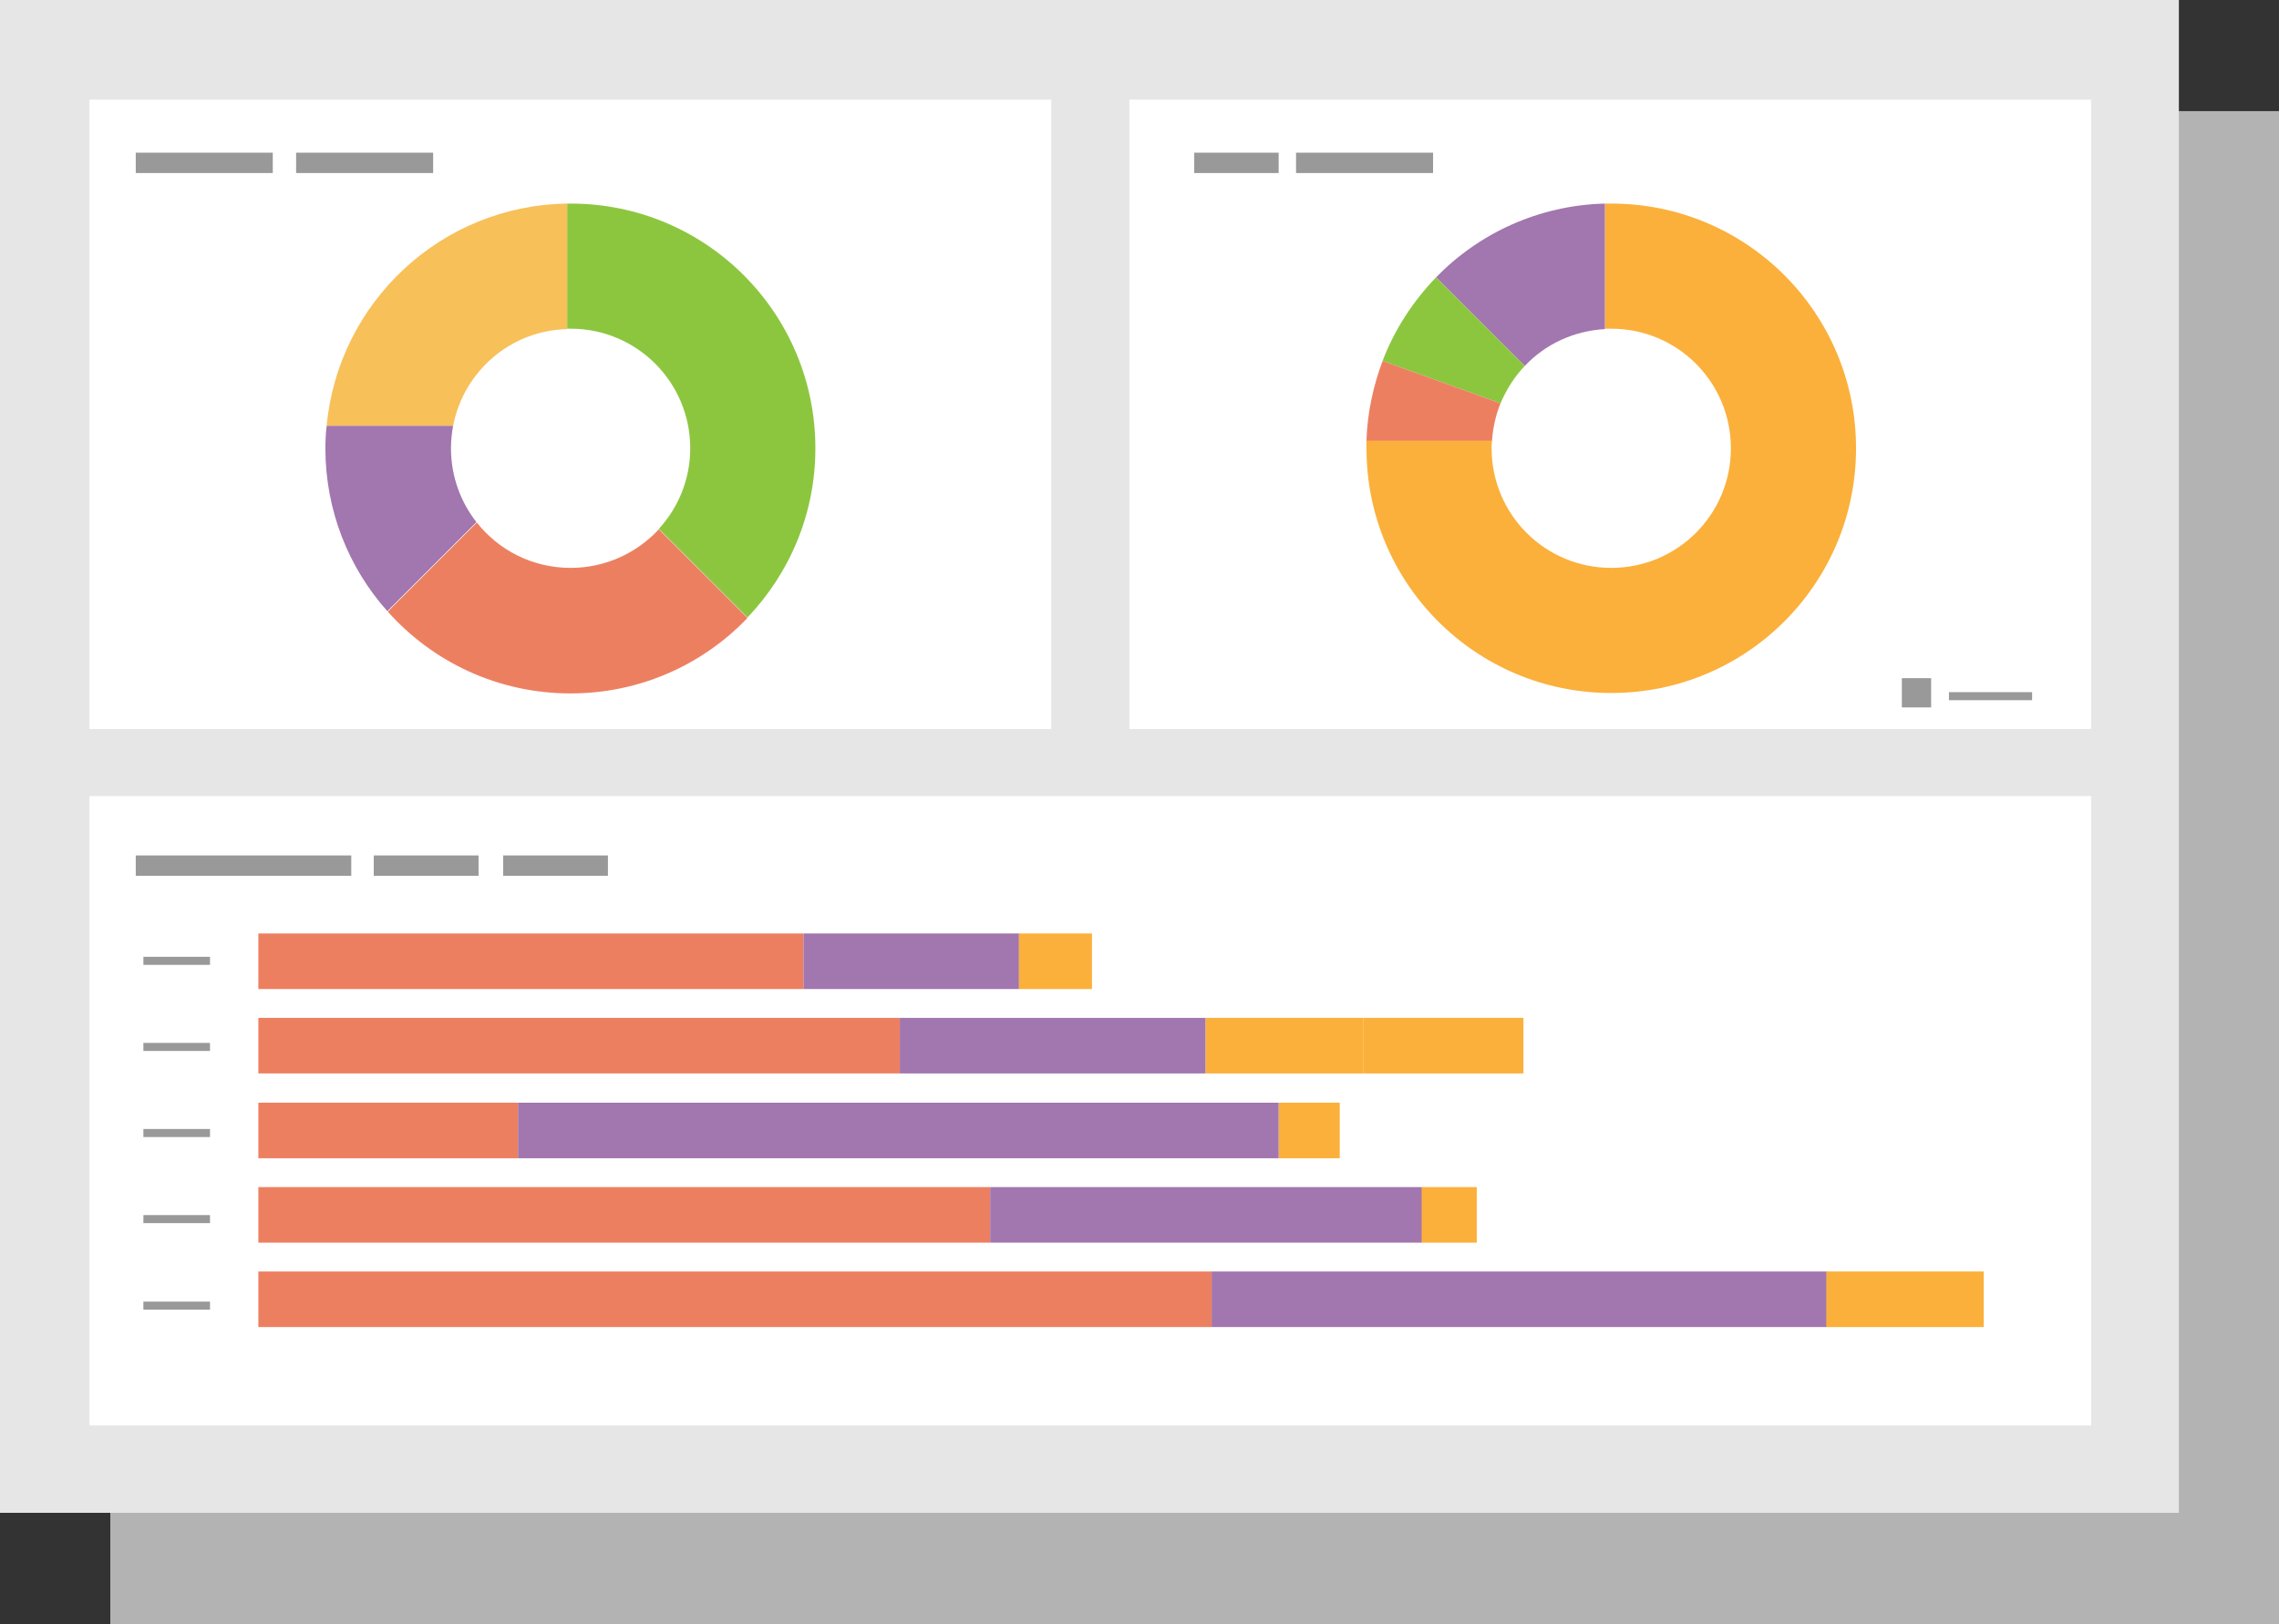 <?xml version="1.0" encoding="utf-8"?>
<!-- Generator: Adobe Illustrator 21.0.0, SVG Export Plug-In . SVG Version: 6.00 Build 0)  -->
<svg version="1.1" id="Layer_1" xmlns="http://www.w3.org/2000/svg" xmlns:xlink="http://www.w3.org/1999/xlink" x="0px" y="0px"
	 width="537.2px" height="383px" viewBox="0 0 537.2 383" style="enable-background:new 0 0 537.2 383;" xml:space="preserve">
<rect x="0" y="0" width="537.2" height="383" fill="#333333" stroke="none"/>
<style type="text/css">
	.st0{fill:#B3B3B3;}
	.st1{fill:#E6E6E6;}
	.st2{fill:#FFFFFF;}
	.st3{fill:#999999;}
	.st4{fill:#FBB03B;}
	.st5{fill:#A276AE;}
	.st6{fill:#8CC63F;}
	.st7{fill:#ED7F61;}
	.st8{fill:#F7C059;}
</style>
<g>
	<g>
		<g>
			<g>
				<rect x="26" y="26.2" class="st0" width="511.2" height="356.8"/>
			</g>
		</g>
	</g>
	<rect class="st1" width="513.6" height="356.7"/>
	<rect x="21.1" y="23.5" class="st2" width="226.7" height="148.4"/>
	<rect x="266.2" y="23.5" class="st2" width="226.7" height="148.4"/>
	<polygon class="st2" points="21.1,187.7 21.1,336.1 266.2,336.1 334.7,336.1 492.9,336.1 492.9,187.7 	"/>
	<rect x="281.5" y="36" class="st3" width="19.9" height="4.8"/>
	<rect x="305.5" y="36" class="st3" width="32.3" height="4.8"/>
	<rect x="459.4" y="163.2" class="st3" width="19.6" height="1.9"/>
	<rect x="33.8" y="225.6" class="st3" width="15.7" height="1.9"/>
	<rect x="33.8" y="245.9" class="st3" width="15.7" height="1.9"/>
	<rect x="33.8" y="266.2" class="st3" width="15.7" height="1.9"/>
	<rect x="33.8" y="286.5" class="st3" width="15.7" height="1.9"/>
	<rect x="33.8" y="306.9" class="st3" width="15.7" height="1.9"/>
	<rect x="32" y="36" class="st3" width="32.3" height="4.8"/>
	<rect x="32" y="201.7" class="st3" width="50.8" height="4.8"/>
	<rect x="88.1" y="201.7" class="st3" width="24.7" height="4.8"/>
	<rect x="118.6" y="201.7" class="st3" width="24.7" height="4.8"/>
	<rect x="69.8" y="36" class="st3" width="32.3" height="4.8"/>
	<rect x="448.3" y="159.9" class="st3" width="6.9" height="6.9"/>
	<g>
		<path class="st4" d="M379.8,48c-0.5,0-1,0-1.5,0v29.5c0.5,0,1,0,1.5,0c15.6,0,28.2,12.6,28.2,28.2c0,15.6-12.6,28.2-28.2,28.2
			c-15.6,0-28.2-12.6-28.2-28.2c0-0.6,0-1.2,0.1-1.9h-29.6c0,0.6,0,1.2,0,1.9c0,31.9,25.8,57.7,57.7,57.7
			c31.9,0,57.7-25.8,57.7-57.7C437.5,73.8,411.7,48,379.8,48"/>
		<path class="st5" d="M378.3,77.6V48c-15.6,0.4-29.7,7-39.8,17.4l20.9,20.9C364.2,81.2,370.9,78,378.3,77.6"/>
		<path class="st6" d="M359.4,86.3l-20.9-20.9c-5.4,5.6-9.8,12.3-12.6,19.7l27.8,10C355.1,91.8,357,88.8,359.4,86.3"/>
		<path class="st7" d="M325.9,85.1c-2.2,5.9-3.6,12.2-3.8,18.8h29.6c0.2-3.1,0.9-6.1,2-8.8L325.9,85.1z"/>
		<path class="st8" d="M133.7,77.6V48c-29.7,0.4-54,23.3-56.7,52.4h29.8C109.3,87.6,120.3,77.9,133.7,77.6"/>
		<path class="st5" d="M106.3,105.7c0-1.8,0.2-3.6,0.5-5.3H77c-0.2,1.7-0.3,3.5-0.3,5.3c0,14.7,5.5,28.2,14.6,38.4l21-21
			C108.6,118.4,106.3,112.3,106.3,105.7"/>
		<path class="st6" d="M134.5,48c-0.3,0-0.5,0-0.8,0v29.5c0.3,0,0.5,0,0.8,0c15.6,0,28.2,12.6,28.2,28.2c0,7.3-2.8,14-7.4,19
			l20.9,20.9c9.9-10.4,16-24.4,16-39.9C192.2,73.8,166.4,48,134.5,48"/>
		<path class="st7" d="M134.5,133.9c-9,0-17-4.2-22.1-10.7l-21,21c10.6,11.9,26,19.3,43.1,19.3c16.4,0,31.2-6.8,41.7-17.8
			l-20.9-20.9C150.1,130.4,142.7,133.9,134.5,133.9"/>
		<rect x="60.9" y="220.1" class="st7" width="128.5" height="13.1"/>
		<rect x="189.4" y="220.1" class="st5" width="50.8" height="13.1"/>
		<rect x="240.2" y="220.1" class="st4" width="17.2" height="13.1"/>
		<rect x="212.1" y="240" class="st5" width="72.1" height="13.1"/>
		<rect x="60.9" y="240" class="st7" width="151.2" height="13.1"/>
		<rect x="284.2" y="240" class="st4" width="37.1" height="13.1"/>
		<rect x="321.3" y="240" class="st4" width="37.8" height="13.1"/>
		<rect x="60.9" y="260" class="st7" width="61.2" height="13.1"/>
		<rect x="301.4" y="260" class="st4" width="14.4" height="13.1"/>
		<rect x="122.1" y="260" class="st5" width="179.3" height="13.1"/>
		<rect x="60.9" y="279.9" class="st7" width="172.5" height="13.1"/>
		<rect x="335" y="279.9" class="st4" width="13.1" height="13.1"/>
		<rect x="233.4" y="279.9" class="st5" width="101.7" height="13.1"/>
		<rect x="285.6" y="299.8" class="st5" width="145" height="13.1"/>
		<rect x="430.5" y="299.8" class="st4" width="37.1" height="13.1"/>
		<rect x="60.9" y="299.8" class="st7" width="224.7" height="13.1"/>
	</g>
</g>
</svg>
